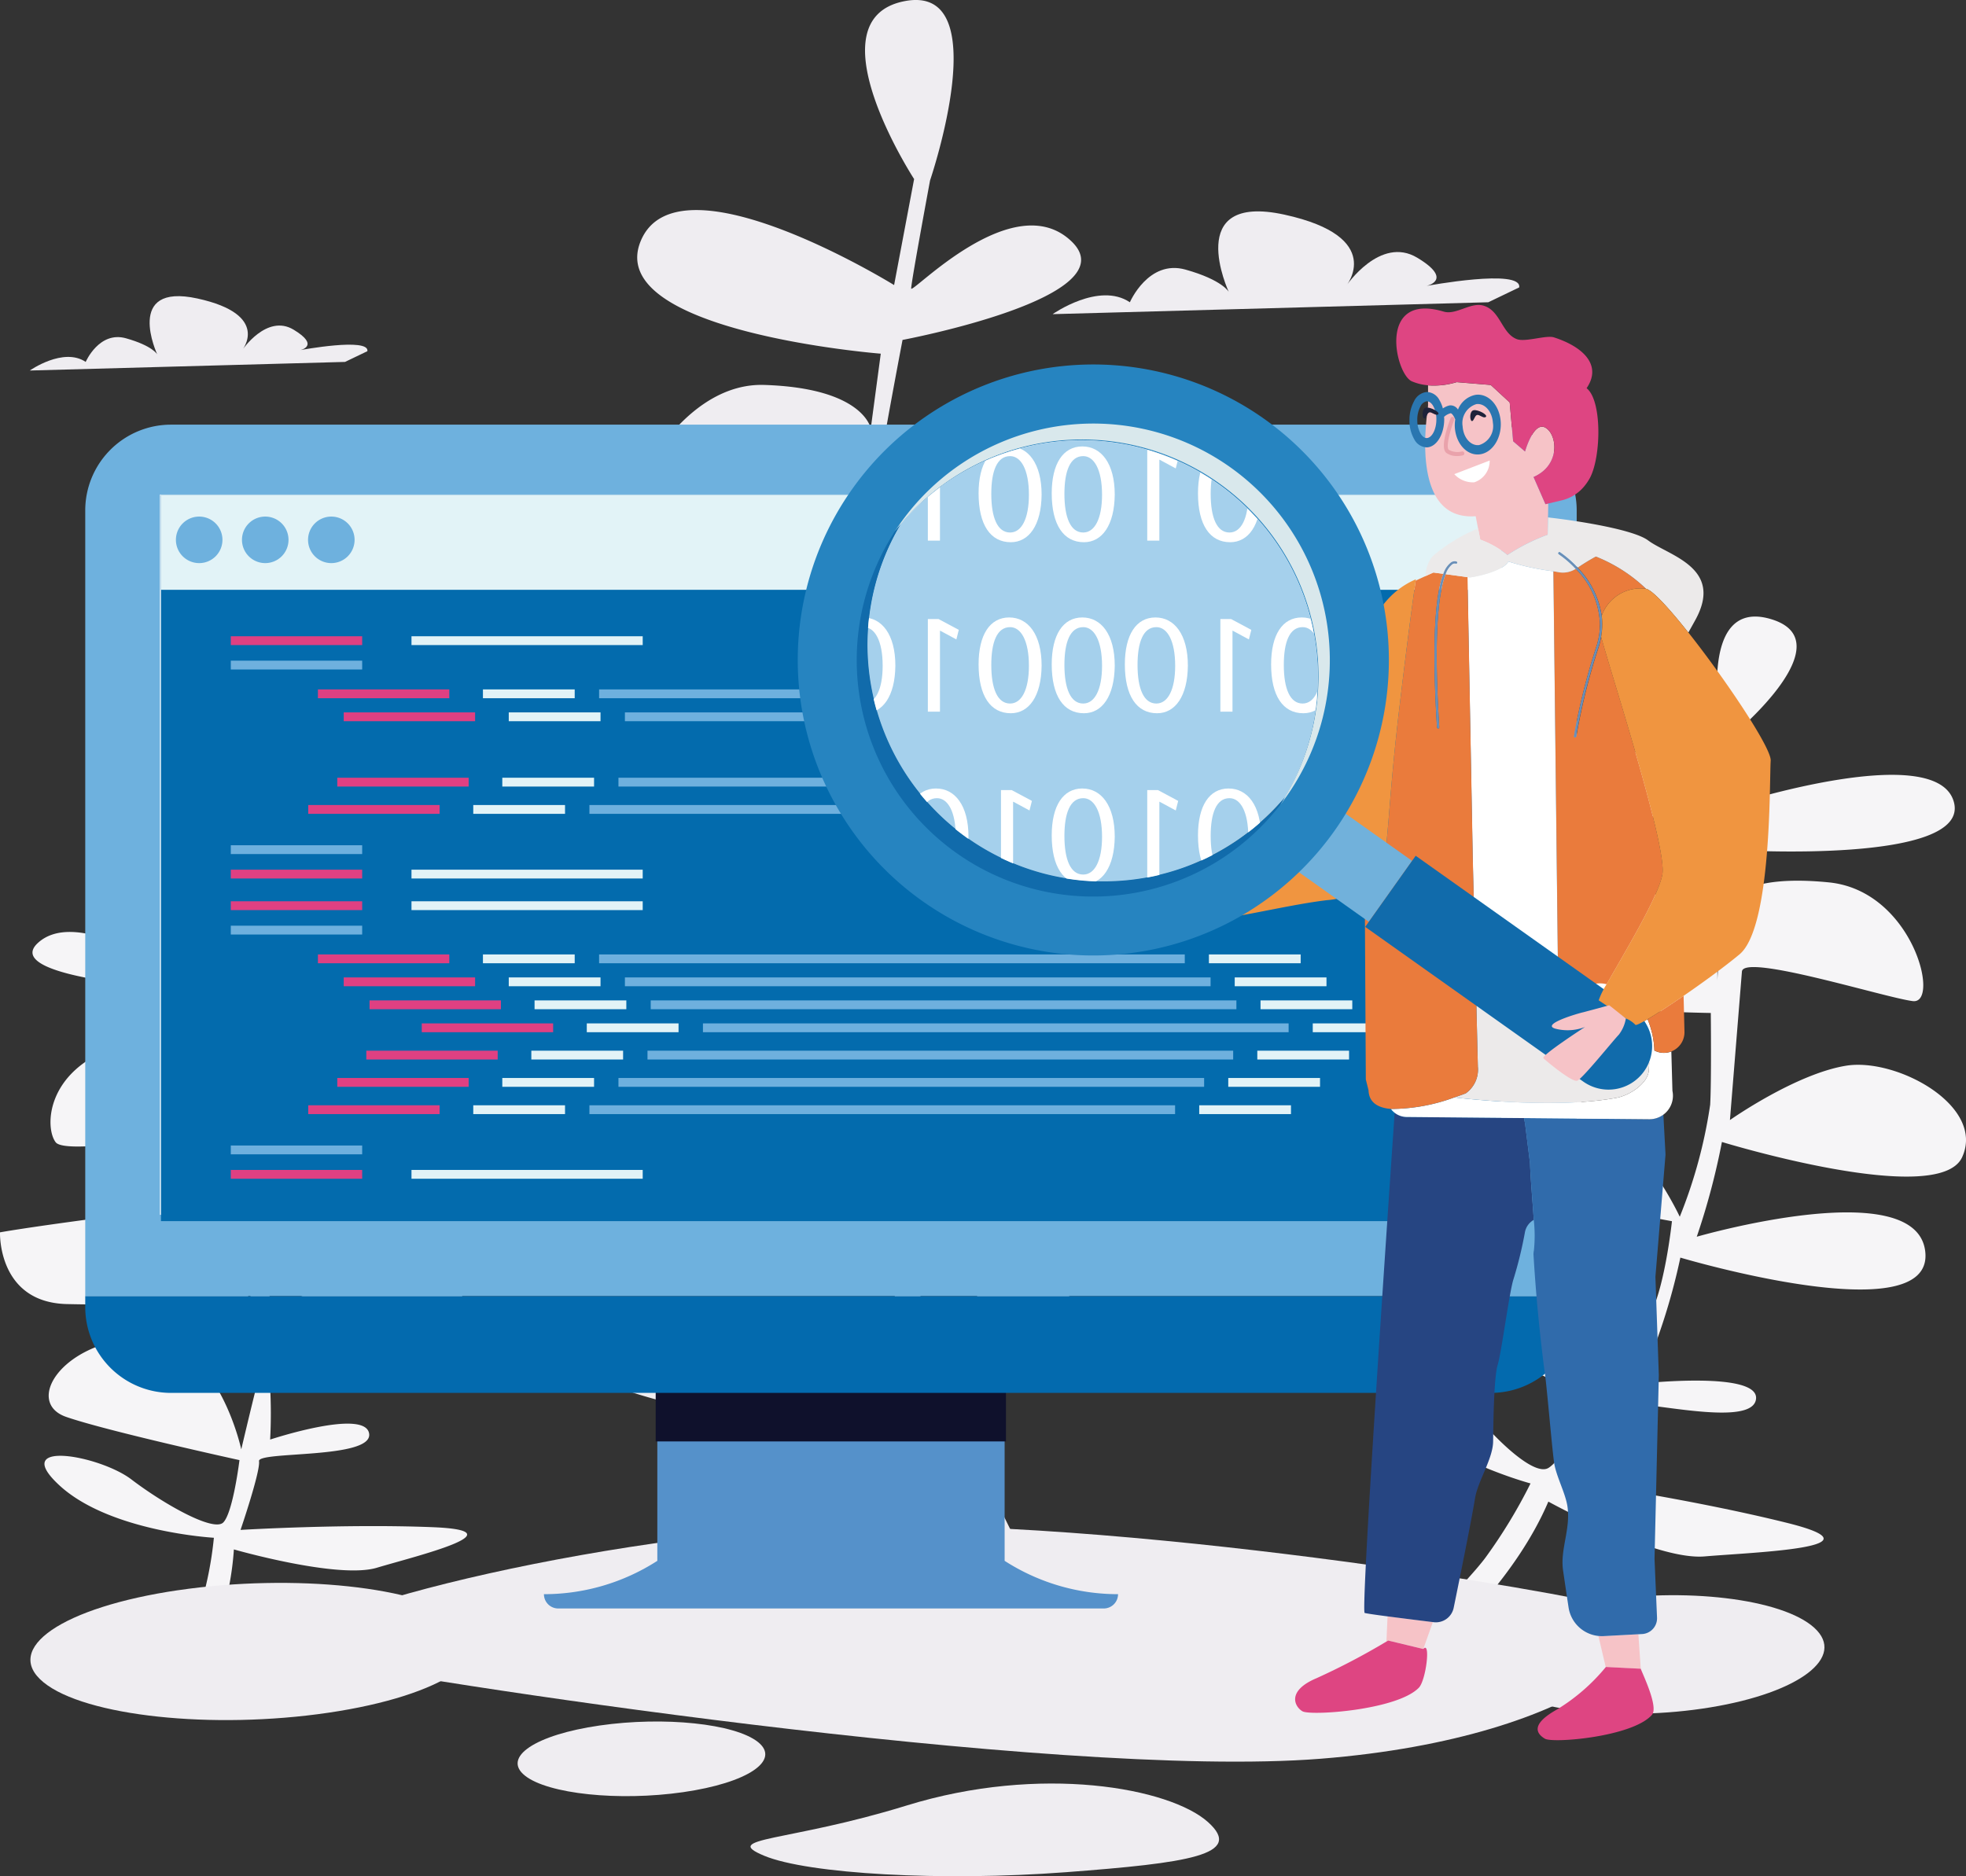 <svg id="グループ_869" data-name="グループ 869" xmlns="http://www.w3.org/2000/svg" xmlns:xlink="http://www.w3.org/1999/xlink" width="209.531" height="200" viewBox="0 0 209.531 200">
  <rect x="0" y="0" width="209.531" height="200" fill="#333333" stroke="none"/>
  <defs>
    <clipPath id="clip-path">
      <rect id="長方形_509" data-name="長方形 509" width="209.531" height="200" fill="none"/>
    </clipPath>
    <clipPath id="clip-path-3">
      <rect id="長方形_507" data-name="長方形 507" width="47.996" height="47.005" fill="none"/>
    </clipPath>
    <clipPath id="clip-path-4">
      <path id="パス_2896" data-name="パス 2896" d="M253.2,119.5a25.1,25.1,0,0,0-15.048,8.609,25.2,25.2,0,0,0,40.967,29.067,25.205,25.205,0,0,0-21.666-38.036,25.387,25.387,0,0,0-4.253.36" transform="translate(-234.636 -119.135)" fill="none"/>
    </clipPath>
  </defs>
  <g id="グループ_868" data-name="グループ 868" clip-path="url(#clip-path)">
    <g id="グループ_865" data-name="グループ 865">
      <g id="グループ_864" data-name="グループ 864" clip-path="url(#clip-path)">
        <path id="パス_2732" data-name="パス 2732" d="M197.9,168.693h-4.267a69.719,69.719,0,0,1-8.177-23.273s-14.933,7.314-20.977,5.652-22.4-4.987-9.244-6.982a264.318,264.318,0,0,1,28.8-2.327s-4.267-10.971-4.267-12.966S162.7,130.127,162.7,125.14s14.933-.332,14.933-.332a121.061,121.061,0,0,1-1.422-20.945s-33.421,6.982-30.221-5.652,28.8,2,28.8,2a140.684,140.684,0,0,1-.355-15.626s-28.8,6.317-30.221-2.328,11.022-14.628,17.066-12.3,12.8,10.972,12.8,10.972,2.489-20.945,2.845-23.938-18.488,1.33-22.044,1.33,3.2-17.621,13.866-17.288S180.12,45.68,180.12,45.68l1.067-7.979s-29.51-2.327-25.6-11.969,27.021,4.655,27.021,4.655l2.133-11.3S173.72,2.127,183.675.132s2.765,19.1,2.765,19.1-2.011,10.812-2.011,11.517,10.892-10.968,17.092-5.014-18.014,10.5-18.014,10.5-1.424,7.443-2.262,12.379S179.57,59.9,179.57,59.9s1.592-16.609,12.568-13.005,12.4,14.494,11.06,17.472-23.628-.157-23.628-.157-2.094,10.969-2.6,14.651a96.581,96.581,0,0,0,.5,18.49s10.557-18.49,21.616-17.706S213.5,80.894,213.5,80.894,215.43,94.37,205.04,95.7s-26.727,2.507-26.727,2.507-1.173,11.83.167,16.061,3.687,11.987,3.687,11.987,1.173-22.956,12.986-23.034S213.5,114.035,207.638,117.4s-24.968,10.89-24.968,10.89,2.094,9.95,3.77,11.752,8.63-4.544,12.819-9.636,17.427-9.637,10.892.078S188.2,142.867,188.2,142.867c-.167.392,2.011,8.853,3.435,12.771s6.262,13.055,6.262,13.055" transform="translate(-87.317 0)" fill="#efedf1"/>
        <path id="パス_2733" data-name="パス 2733" d="M375.234,274.947l3.564.442s6.97-6.24,10.384-14.253c0,0,11.359,6.294,16.662,5.842s19.474-.914,8.788-3.572-23.7-4.5-23.7-4.5,5.239-6.677,5.543-7.971,14.054,2.632,14.815-.6-12.424-1.764-12.424-1.764a66.727,66.727,0,0,0,4.385-13.444s26.855,7.995,26.11-.535-24.363-1.691-24.363-1.691a75.717,75.717,0,0,0,2.682-10.1s23.094,7.084,25.6,1.623-6.975-10.635-12.38-9.751-12.367,5.792-12.367,5.792,1.118-13.849,1.278-15.828,15.242,2.78,18.212,3.148.016-11.765-8.945-12.656-10.215,1.841-10.215,1.841l.327-5.288s25.008,1.549,23.212-5.112-23.284.219-23.284.219l-.057-7.556s11.8-9.86,3.784-12.186-5.226,12.109-5.226,12.109.03,7.225-.078,7.682-7.425-8.247-13.513-5.026,13.446,8.68,13.446,8.68.054,4.978,0,8.267-.322,7.494-.322,7.494,1.205-10.943-8.514-9.742-12.572,8.12-11.906,10.19,19.762,2.348,19.762,2.348.076,7.334-.066,9.776a51.981,51.981,0,0,1-3.242,11.946s-6-13.092-15.356-13.73-12.23-.681-12.23-.681-3.667,8.544,4.809,10.486,21.945,4.4,21.945,4.4-.826,7.8-2.591,10.4-4.909,7.4-4.909,7.4,2.524-15.017-7.334-16.293-16.979,5.114-12.594,7.908,19.2,9.655,19.2,9.655-3.269,6.239-4.944,7.235-6.516-3.843-9.238-7.582-13.088-8.06-9.111-1.078,16.449,10.308,16.449,10.308a55.238,55.238,0,0,1-4.819,7.93c-1.788,2.394-7.224,7.822-7.224,7.822" transform="translate(-224.162 -101.069)" fill="#f6f5f7"/>
        <path id="パス_2734" data-name="パス 2734" d="M18.02,310.083l3.007-.232a31.359,31.359,0,0,0,3.9-13.184s11.109,3.193,15.236,1.954,15.387-3.946,5.957-4.324-20.483.29-20.483.29,2.129-6.238,1.97-7.33,12.135-.2,11.735-2.929-10.551.629-10.551.629a51.823,51.823,0,0,0-.673-11.543s24.113,2.007,20.848-4.735-20.138,2.656-20.138,2.656a60.686,60.686,0,0,0-1-8.573s20.8,1.894,21.113-2.915-8.938-7.41-13.012-5.807-8.143,6.7-8.143,6.7l-3.919-12.949c-.49-1.619,13.136-.276,15.642-.469s-3.664-9.472-11.155-8.711-7.646,3.166-7.646,3.166l-1.39-4.31s20.612-2.877,17.085-7.942-18.672,4.016-18.672,4.016l-2.407-6.072s6.412-9.881-.764-10.432-.421,10.607-.421,10.607,2.282,5.81,2.338,6.2-8.554-5.413-12.447-1.817,13.535,4.769,13.535,4.769,1.6,4,2.585,6.654,2.083,6.085,2.083,6.085-2.45-9.006-9.9-6.437-7.581,8.608-6.4,10.165,16.64-1.369,16.64-1.369,2.353,5.891,3,7.879a41.715,41.715,0,0,1,1.124,10.149s-8.919-9.548-16.651-8.519S0,262.868,0,262.868s-.28,7.481,7.148,7.646,19.037-.079,19.037-.079,1.773,6.412,1.166,8.8S25.713,286,25.713,286s-2.663-12.5-10.995-11.9-12.067,6.915-7.664,8.441,18.468,4.606,18.468,4.606-.681,5.561-1.718,6.638-6.445-2.019-9.8-4.579-13.053-4.329-7.67.634,16.461,5.584,16.461,5.584a38.787,38.787,0,0,1-1.4,7.177,76.225,76.225,0,0,1-3.369,7.487" transform="translate(0 -131.503)" fill="#f6f5f7"/>
        <path id="パス_2735" data-name="パス 2735" d="M130.9,413.048c-28.446,2.255-60.513,11.424-50.209,13.742s79.322,12.988,107.768,10.733,40.336-14.179,30.032-16.5-59.146-10.234-87.592-7.979" transform="translate(-47.701 -250.047)" fill="#efedf1"/>
        <path id="パス_2736" data-name="パス 2736" d="M412.459,432.215c-9.541,1.569-14.5,5.366-11.085,8.482s13.925,4.369,23.467,2.8,14.5-5.366,11.085-8.482-13.926-4.37-23.467-2.8" transform="translate(-242.56 -261.494)" fill="#efedf1"/>
        <path id="パス_2737" data-name="パス 2737" d="M23.964,428.979C11.624,430.795,5.206,435.19,9.628,438.8s18.009,5.058,30.349,3.241,18.758-6.211,14.336-9.818-18.01-5.058-30.349-3.241" transform="translate(-4.987 -259.468)" fill="#efedf1"/>
        <path id="パス_2738" data-name="パス 2738" d="M148.748,466.129c-6.86.988-10.428,3.38-7.97,5.342s10.012,2.752,16.872,1.764,10.428-3.38,7.97-5.342-10.012-2.752-16.872-1.764" transform="translate(-84.835 -282.196)" fill="#efedf1"/>
        <path id="パス_2739" data-name="パス 2739" d="M219.616,484.831c-12.624,3.9-19.866,3.38-15.182,5.342s19.073,2.752,32.141,1.764,19.082-1.841,15.183-5.342c-4.077-3.661-17.851-6.182-32.141-1.764" transform="translate(-123.009 -292.363)" fill="#efedf1"/>
        <path id="パス_2740" data-name="パス 2740" d="M8.059,88.044s3.574-2.52,5.957-.917c0,0,1.43-3.322,4.289-2.52s3.336,1.718,3.336,1.718-3.574-7.676,4.289-5.957,4.766,5.5,4.766,5.5,2.621-3.9,5.48-2.177.715,2.177.715,2.177,7.386-1.375,7.148.115l-2.383,1.145Z" transform="translate(-4.883 -48.548)" fill="#efedf1"/>
        <path id="パス_2741" data-name="パス 2741" d="M284.7,68.139s4.94-3.483,8.233-1.267c0,0,1.976-4.591,5.928-3.483s4.61,2.375,4.61,2.375-4.939-10.608,5.928-8.234,6.586,7.6,6.586,7.6,3.622-5.383,7.574-3.008.988,3.008.988,3.008,10.208-1.9,9.879.158l-3.293,1.583Z" transform="translate(-172.514 -34.651)" fill="#efedf1"/>
        <path id="パス_2742" data-name="パス 2742" d="M196.215,393.215V374.341H159.2v18.874a22.3,22.3,0,0,1-12.085,3.554,1.524,1.524,0,0,0,1.524,1.524h58.138a1.524,1.524,0,0,0,1.525-1.524,22.3,22.3,0,0,1-12.085-3.554" transform="translate(-89.144 -226.834)" fill="#5591ca"/>
        <rect id="長方形_446" data-name="長方形 446" width="37.333" height="10.5" transform="translate(69.882 143.152)" fill="#0f112c"/>
        <path id="パス_2743" data-name="パス 2743" d="M182.01,207.779V124.023a9.145,9.145,0,0,0-9.145-9.145H32.2a9.145,9.145,0,0,0-9.145,9.145v83.755Z" transform="translate(-13.97 -69.611)" fill="#6eb1de"/>
        <path id="パス_2744" data-name="パス 2744" d="M182.01,350.64v1.166a9.146,9.146,0,0,1-9.145,9.145H32.2a9.146,9.146,0,0,1-9.145-9.145V350.64Z" transform="translate(-13.97 -212.472)" fill="#036aae"/>
        <rect id="長方形_447" data-name="長方形 447" width="142.624" height="76.57" transform="translate(17.25 53.432)" fill="#fff"/>
        <rect id="長方形_448" data-name="長方形 448" width="142.879" height="76.783" transform="translate(17.048 52.714)" fill="#fff"/>
        <rect id="長方形_449" data-name="長方形 449" width="142.843" height="77.426" transform="translate(17.155 52.743)" fill="#036bad"/>
        <rect id="長方形_450" data-name="長方形 450" width="142.843" height="10.129" transform="translate(17.155 52.743)" fill="#e2f3f7"/>
        <path id="パス_2745" data-name="パス 2745" d="M47.578,142.227a2.48,2.48,0,1,0,2.48-2.48,2.48,2.48,0,0,0-2.48,2.48" transform="translate(-28.83 -84.681)" fill="#6eb1de"/>
        <path id="パス_2746" data-name="パス 2746" d="M65.448,142.227a2.48,2.48,0,1,0,2.48-2.48,2.48,2.48,0,0,0-2.48,2.48" transform="translate(-39.659 -84.681)" fill="#6eb1de"/>
        <path id="パス_2747" data-name="パス 2747" d="M83.318,142.227a2.48,2.48,0,1,0,2.48-2.48,2.48,2.48,0,0,0-2.48,2.48" transform="translate(-50.487 -84.681)" fill="#6eb1de"/>
        <path id="パス_2748" data-name="パス 2748" d="M85.987,187.693h0Z" transform="translate(-52.104 -113.734)" fill="#ad235d"/>
        <rect id="長方形_451" data-name="長方形 451" width="14.002" height="0.94" transform="translate(33.883 73.489)" fill="#df4082"/>
        <path id="パス_2749" data-name="パス 2749" d="M130.621,187.693h0Z" transform="translate(-79.151 -113.734)" fill="#ad235d"/>
        <rect id="長方形_452" data-name="長方形 452" width="9.78" height="0.94" transform="translate(51.47 73.489)" fill="#e2f3f7"/>
        <path id="パス_2750" data-name="パス 2750" d="M162.037,187.693h0Z" transform="translate(-98.187 -113.734)" fill="#6eb0de"/>
        <rect id="長方形_453" data-name="長方形 453" width="62.42" height="0.94" transform="translate(63.85 73.489)" fill="#6eb0de"/>
        <path id="パス_2751" data-name="パス 2751" d="M326.974,187.693h0Z" transform="translate(-198.132 -113.734)" fill="#e2f3f7"/>
        <rect id="長方形_454" data-name="長方形 454" width="9.78" height="0.94" transform="translate(128.842 73.489)" fill="#e2f3f7"/>
        <path id="パス_2752" data-name="パス 2752" d="M92.968,193.911h0Z" transform="translate(-56.335 -117.502)" fill="#ad235d"/>
        <rect id="長方形_455" data-name="長方形 455" width="14.002" height="0.94" transform="translate(36.633 75.939)" fill="#df4082"/>
        <path id="パス_2753" data-name="パス 2753" d="M137.6,193.911h0Z" transform="translate(-83.381 -117.502)" fill="#ad235d"/>
        <rect id="長方形_456" data-name="長方形 456" width="9.78" height="0.94" transform="translate(54.222 75.939)" fill="#e2f3f7"/>
        <path id="パス_2754" data-name="パス 2754" d="M169.019,193.911h0Z" transform="translate(-102.418 -117.502)" fill="#6eb0de"/>
        <rect id="長方形_457" data-name="長方形 457" width="62.42" height="0.94" transform="translate(66.601 75.939)" fill="#6eb0de"/>
        <path id="パス_2755" data-name="パス 2755" d="M333.956,193.911h0Z" transform="translate(-202.363 -117.502)" fill="#e2f3f7"/>
        <rect id="長方形_458" data-name="長方形 458" width="9.78" height="0.94" transform="translate(131.593 75.939)" fill="#e2f3f7"/>
        <path id="パス_2756" data-name="パス 2756" d="M91.223,211.585h0Z" transform="translate(-55.277 -128.211)" fill="#ad235d"/>
        <rect id="長方形_459" data-name="長方形 459" width="14.002" height="0.94" transform="translate(35.946 82.904)" fill="#df4082"/>
        <path id="パス_2757" data-name="パス 2757" d="M135.857,211.585h0Z" transform="translate(-82.323 -128.211)" fill="#ad235d"/>
        <rect id="長方形_460" data-name="長方形 460" width="9.78" height="0.94" transform="translate(53.534 82.904)" fill="#e2f3f7"/>
        <path id="パス_2758" data-name="パス 2758" d="M167.273,211.585h0Z" transform="translate(-101.36 -128.211)" fill="#6eb0de"/>
        <rect id="長方形_461" data-name="長方形 461" width="62.42" height="0.94" transform="translate(65.913 82.904)" fill="#6eb0de"/>
        <path id="パス_2759" data-name="パス 2759" d="M332.21,211.585h0Z" transform="translate(-201.305 -128.211)" fill="#ad235d"/>
        <rect id="長方形_462" data-name="長方形 462" width="9.78" height="0.94" transform="translate(130.905 82.904)" fill="#e2f3f7"/>
        <path id="パス_2760" data-name="パス 2760" d="M83.369,218.969h0Z" transform="translate(-50.518 -132.686)" fill="#ad235d"/>
        <rect id="長方形_463" data-name="長方形 463" width="14.002" height="0.94" transform="translate(32.851 85.813)" fill="#df4082"/>
        <path id="パス_2761" data-name="パス 2761" d="M128,218.969h0Z" transform="translate(-77.564 -132.686)" fill="#ad235d"/>
        <rect id="長方形_464" data-name="長方形 464" width="9.78" height="0.94" transform="translate(50.439 85.813)" fill="#e2f3f7"/>
        <path id="パス_2762" data-name="パス 2762" d="M159.419,218.969h0Z" transform="translate(-96.601 -132.686)" fill="#6eb0de"/>
        <rect id="長方形_465" data-name="長方形 465" width="62.42" height="0.94" transform="translate(62.818 85.813)" fill="#6eb0de"/>
        <path id="パス_2763" data-name="パス 2763" d="M324.356,218.969h0Z" transform="translate(-196.546 -132.686)" fill="#ad235d"/>
        <rect id="長方形_466" data-name="長方形 466" width="9.78" height="0.94" transform="translate(127.81 85.813)" fill="#e2f3f7"/>
        <path id="パス_2764" data-name="パス 2764" d="M62.425,229.851h0Z" transform="translate(-37.827 -139.28)" fill="#ad235d"/>
        <rect id="長方形_467" data-name="長方形 467" width="14.002" height="0.94" transform="translate(24.598 90.101)" fill="#6eb0de"/>
        <path id="パス_2765" data-name="パス 2765" d="M62.425,236.458h0Z" transform="translate(-37.827 -143.283)" fill="#ad235d"/>
        <rect id="長方形_468" data-name="長方形 468" width="14.002" height="0.94" transform="translate(24.598 92.705)" fill="#df4082"/>
        <path id="パス_2766" data-name="パス 2766" d="M111.295,236.458h0Z" transform="translate(-67.44 -143.283)" fill="#ad235d"/>
        <rect id="長方形_469" data-name="長方形 469" width="24.643" height="0.94" transform="translate(43.855 92.705)" fill="#e2f3f7"/>
        <path id="パス_2767" data-name="パス 2767" d="M62.425,179.92h0Z" transform="translate(-37.827 -109.024)" fill="#ad235d"/>
        <rect id="長方形_470" data-name="長方形 470" width="14.002" height="0.94" transform="translate(24.598 70.426)" fill="#6eb0de"/>
        <path id="パス_2768" data-name="パス 2768" d="M62.425,173.313h0Z" transform="translate(-37.827 -105.02)" fill="#ad235d"/>
        <rect id="長方形_471" data-name="長方形 471" width="14.002" height="0.94" transform="translate(24.598 67.823)" fill="#df4082"/>
        <path id="パス_2769" data-name="パス 2769" d="M111.295,173.313h0Z" transform="translate(-67.44 -105.02)" fill="#ad235d"/>
        <rect id="長方形_472" data-name="長方形 472" width="24.643" height="0.94" transform="translate(43.855 67.823)" fill="#e2f3f7"/>
        <path id="パス_2770" data-name="パス 2770" d="M85.987,259.388h0Z" transform="translate(-52.104 -157.178)" fill="#ad235d"/>
        <rect id="長方形_473" data-name="長方形 473" width="14.002" height="0.94" transform="translate(33.883 101.74)" fill="#df4082"/>
        <path id="パス_2771" data-name="パス 2771" d="M130.621,259.388h0Z" transform="translate(-79.151 -157.178)" fill="#ad235d"/>
        <rect id="長方形_474" data-name="長方形 474" width="9.78" height="0.94" transform="translate(51.47 101.74)" fill="#e2f3f7"/>
        <path id="パス_2772" data-name="パス 2772" d="M162.037,259.388h0Z" transform="translate(-98.187 -157.178)" fill="#6eb0de"/>
        <rect id="長方形_475" data-name="長方形 475" width="62.42" height="0.94" transform="translate(63.85 101.74)" fill="#6eb0de"/>
        <path id="パス_2773" data-name="パス 2773" d="M326.974,259.388h0Z" transform="translate(-198.132 -157.178)" fill="#ad235d"/>
        <rect id="長方形_476" data-name="長方形 476" width="9.78" height="0.94" transform="translate(128.842 101.74)" fill="#e2f3f7"/>
        <path id="パス_2774" data-name="パス 2774" d="M92.968,265.606h0Z" transform="translate(-56.335 -160.946)" fill="#ad235d"/>
        <rect id="長方形_477" data-name="長方形 477" width="14.002" height="0.94" transform="translate(36.633 104.19)" fill="#df4082"/>
        <path id="パス_2775" data-name="パス 2775" d="M137.6,265.606h0Z" transform="translate(-83.381 -160.946)" fill="#ad235d"/>
        <rect id="長方形_478" data-name="長方形 478" width="9.78" height="0.94" transform="translate(54.222 104.19)" fill="#e2f3f7"/>
        <path id="パス_2776" data-name="パス 2776" d="M169.019,265.606h0Z" transform="translate(-102.418 -160.946)" fill="#6eb0de"/>
        <rect id="長方形_479" data-name="長方形 479" width="62.42" height="0.94" transform="translate(66.601 104.19)" fill="#6eb0de"/>
        <path id="パス_2777" data-name="パス 2777" d="M333.956,265.606h0Z" transform="translate(-202.363 -160.946)" fill="#ad235d"/>
        <rect id="長方形_480" data-name="長方形 480" width="9.78" height="0.94" transform="translate(131.593 104.19)" fill="#e2f3f7"/>
        <path id="パス_2778" data-name="パス 2778" d="M99.95,271.824h0Z" transform="translate(-60.565 -164.714)" fill="#ad235d"/>
        <rect id="長方形_481" data-name="長方形 481" width="14.002" height="0.94" transform="translate(39.385 106.64)" fill="#df4082"/>
        <path id="パス_2779" data-name="パス 2779" d="M144.584,271.824h0Z" transform="translate(-87.612 -164.714)" fill="#ad235d"/>
        <rect id="長方形_482" data-name="長方形 482" width="9.78" height="0.94" transform="translate(56.972 106.64)" fill="#e2f3f7"/>
        <path id="パス_2780" data-name="パス 2780" d="M176,271.824h0Z" transform="translate(-106.648 -164.714)" fill="#6eb0de"/>
        <rect id="長方形_483" data-name="長方形 483" width="62.42" height="0.94" transform="translate(69.352 106.64)" fill="#6eb0de"/>
        <path id="パス_2781" data-name="パス 2781" d="M340.937,271.824h0Z" transform="translate(-206.593 -164.714)" fill="#ad235d"/>
        <rect id="長方形_484" data-name="長方形 484" width="9.779" height="0.94" transform="translate(134.344 106.64)" fill="#e2f3f7"/>
        <path id="パス_2782" data-name="パス 2782" d="M114.074,278.043h0Z" transform="translate(-69.124 -168.482)" fill="#ad235d"/>
        <rect id="長方形_485" data-name="長方形 485" width="14.002" height="0.94" transform="translate(44.95 109.091)" fill="#df4082"/>
        <path id="パス_2783" data-name="パス 2783" d="M158.708,278.043h0Z" transform="translate(-96.17 -168.482)" fill="#ad235d"/>
        <rect id="長方形_486" data-name="長方形 486" width="9.78" height="0.94" transform="translate(62.538 109.091)" fill="#e2f3f7"/>
        <path id="パス_2784" data-name="パス 2784" d="M190.125,278.043h0Z" transform="translate(-115.207 -168.482)" fill="#6eb0de"/>
        <rect id="長方形_487" data-name="長方形 487" width="62.42" height="0.94" transform="translate(74.918 109.091)" fill="#6eb0de"/>
        <path id="パス_2785" data-name="パス 2785" d="M355.061,278.043h0Z" transform="translate(-215.151 -168.482)" fill="#ad235d"/>
        <rect id="長方形_488" data-name="長方形 488" width="9.78" height="0.94" transform="translate(139.91 109.091)" fill="#e2f3f7"/>
        <path id="パス_2786" data-name="パス 2786" d="M99.077,285.427h0Z" transform="translate(-60.036 -172.956)" fill="#ad235d"/>
        <rect id="長方形_489" data-name="長方形 489" width="14.002" height="0.94" transform="translate(39.041 112.001)" fill="#df4082"/>
        <path id="パス_2787" data-name="パス 2787" d="M143.711,285.427h0Z" transform="translate(-87.083 -172.956)" fill="#ad235d"/>
        <rect id="長方形_490" data-name="長方形 490" width="9.78" height="0.94" transform="translate(56.628 112.001)" fill="#e2f3f7"/>
        <path id="パス_2788" data-name="パス 2788" d="M175.128,285.427h0Z" transform="translate(-106.12 -172.956)" fill="#6eb0de"/>
        <rect id="長方形_491" data-name="長方形 491" width="62.42" height="0.94" transform="translate(69.008 112.001)" fill="#6eb0de"/>
        <path id="パス_2789" data-name="パス 2789" d="M340.064,285.427h0Z" transform="translate(-206.064 -172.956)" fill="#ad235d"/>
        <rect id="長方形_492" data-name="長方形 492" width="9.78" height="0.94" transform="translate(134 112.001)" fill="#e2f3f7"/>
        <path id="パス_2790" data-name="パス 2790" d="M91.223,292.811h0Z" transform="translate(-55.277 -177.431)" fill="#ad235d"/>
        <rect id="長方形_493" data-name="長方形 493" width="14.002" height="0.94" transform="translate(35.946 114.91)" fill="#df4082"/>
        <path id="パス_2791" data-name="パス 2791" d="M135.857,292.811h0Z" transform="translate(-82.323 -177.431)" fill="#ad235d"/>
        <rect id="長方形_494" data-name="長方形 494" width="9.78" height="0.94" transform="translate(53.534 114.91)" fill="#e2f3f7"/>
        <path id="パス_2792" data-name="パス 2792" d="M167.273,292.811h0Z" transform="translate(-101.36 -177.431)" fill="#6eb0de"/>
        <rect id="長方形_495" data-name="長方形 495" width="62.42" height="0.94" transform="translate(65.913 114.91)" fill="#6eb0de"/>
        <path id="パス_2793" data-name="パス 2793" d="M332.21,292.811h0Z" transform="translate(-201.305 -177.431)" fill="#ad235d"/>
        <rect id="長方形_496" data-name="長方形 496" width="9.78" height="0.94" transform="translate(130.905 114.91)" fill="#e2f3f7"/>
        <path id="パス_2794" data-name="パス 2794" d="M83.369,300.2h0Z" transform="translate(-50.518 -181.905)" fill="#ad235d"/>
        <rect id="長方形_497" data-name="長方形 497" width="14.002" height="0.94" transform="translate(32.851 117.82)" fill="#df4082"/>
        <path id="パス_2795" data-name="パス 2795" d="M128,300.2h0Z" transform="translate(-77.564 -181.905)" fill="#ad235d"/>
        <rect id="長方形_498" data-name="長方形 498" width="9.78" height="0.94" transform="translate(50.439 117.82)" fill="#e2f3f7"/>
        <path id="パス_2796" data-name="パス 2796" d="M159.419,300.2h0Z" transform="translate(-96.601 -181.905)" fill="#6eb0de"/>
        <rect id="長方形_499" data-name="長方形 499" width="62.42" height="0.94" transform="translate(62.818 117.82)" fill="#6eb0de"/>
        <path id="パス_2797" data-name="パス 2797" d="M324.356,300.2h0Z" transform="translate(-196.546 -181.905)" fill="#ad235d"/>
        <rect id="長方形_500" data-name="長方形 500" width="9.78" height="0.94" transform="translate(127.81 117.82)" fill="#e2f3f7"/>
        <path id="パス_2798" data-name="パス 2798" d="M62.425,311.077h0Z" transform="translate(-37.827 -188.499)" fill="#ad235d"/>
        <rect id="長方形_501" data-name="長方形 501" width="14.002" height="0.94" transform="translate(24.598 122.108)" fill="#6eb0de"/>
        <path id="パス_2799" data-name="パス 2799" d="M62.425,317.684h0Z" transform="translate(-37.827 -192.503)" fill="#ad235d"/>
        <rect id="長方形_502" data-name="長方形 502" width="14.002" height="0.94" transform="translate(24.598 124.711)" fill="#df4082"/>
        <path id="パス_2800" data-name="パス 2800" d="M111.295,317.684h0Z" transform="translate(-67.44 -192.503)" fill="#ad235d"/>
        <rect id="長方形_503" data-name="長方形 503" width="24.643" height="0.94" transform="translate(43.855 124.711)" fill="#e2f3f7"/>
        <path id="パス_2801" data-name="パス 2801" d="M62.425,251.615h0Z" transform="translate(-37.827 -152.468)" fill="#ad235d"/>
        <rect id="長方形_504" data-name="長方形 504" width="14.002" height="0.94" transform="translate(24.598 98.677)" fill="#6eb0de"/>
        <path id="パス_2802" data-name="パス 2802" d="M62.425,245.008h0Z" transform="translate(-37.827 -148.464)" fill="#ad235d"/>
        <rect id="長方形_505" data-name="長方形 505" width="14.002" height="0.94" transform="translate(24.598 96.074)" fill="#df4082"/>
        <path id="パス_2803" data-name="パス 2803" d="M111.295,245.008h0Z" transform="translate(-67.44 -148.464)" fill="#ad235d"/>
        <rect id="長方形_506" data-name="長方形 506" width="24.643" height="0.94" transform="translate(43.855 96.074)" fill="#e2f3f7"/>
        <path id="パス_2804" data-name="パス 2804" d="M283.45,137.625a27.218,27.218,0,1,0-27.218,27.218,27.218,27.218,0,0,0,27.218-27.218" transform="translate(-138.773 -66.902)" fill="#efedf1"/>
        <path id="パス_2805" data-name="パス 2805" d="M432.32,442.279l.783,3.325.011-.013,3.72.188-.254-3.681-3.708.2a3.607,3.607,0,0,1-.551-.017" transform="translate(-261.967 -267.892)" fill="#f6c3c7"/>
        <path id="パス_2806" data-name="パス 2806" d="M374.992,439.948l.186-.111,3.741.9,1.02-2.867c-1.394-.171-3.308-.408-4.828-.609Z" transform="translate(-227.229 -264.962)" fill="#f6c3c7"/>
        <path id="パス_2807" data-name="パス 2807" d="M360.027,443.905a73.8,73.8,0,0,1-7.449,3.906c-3.187,1.342-2.365,3.011-1.51,3.524s10.085-.116,12.41-2.506c.776-.8,1.28-5.058.477-4.132l-3.741-.9-.186.111" transform="translate(-212.264 -268.92)" fill="#de4582"/>
        <path id="パス_2808" data-name="パス 2808" d="M423.148,450.976a20.576,20.576,0,0,1-5.225,4.53c-2.867,1.613-2.113,2.591-1.258,3.1s9.34-.193,11.406-2.543c.734-.835-1.021-4.4-1.192-4.917l-3.72-.188-.011.013" transform="translate(-252.012 -273.264)" fill="#de4582"/>
        <path id="パス_2809" data-name="パス 2809" d="M386.655,306.335c-.288-2.3-.472-3.774-.51-4.084-.005-.042-.012-.081-.02-.123l-.107-.531-12.5-.116a2.13,2.13,0,0,1-1.282-.447c-1.013,14.755-3.609,53.176-3.195,53.314.164.055,1.161.2,2.436.366,1.52.2,3.435.439,4.828.609l.088.011a1.939,1.939,0,0,0,2.135-1.536c.621-3.028,1.865-9.163,2.281-11.7.294-1.786,1.894-4.195,1.921-6,.022-1.452.06-6.778.48-8.167.428-1.412,1.237-7.721,1.681-9.127a42.83,42.83,0,0,0,1.23-5.036,1.892,1.892,0,0,1,.943-1.319c-.124-1.891-.333-4.188-.4-5.972,0-.047-.005-.093-.011-.139" transform="translate(-223.598 -182.413)" fill="#264582"/>
        <path id="パス_2810" data-name="パス 2810" d="M414.429,329.189c.243,1.845.712,7.5.961,9.367.2,1.5,1.242,3.325,1.441,4.8.325,2.407-.786,4.512-.48,6.725.1.69.353,2.409.593,4a3.6,3.6,0,0,0,3.728,3.038l3.708-.2.4-.021a1.681,1.681,0,0,0,1.59-1.75l-.267-6.271.457-19.521c0-.032,0-.065,0-.1l-.356-10.3a1.646,1.646,0,0,1,0-.2l1.064-12.878a1.718,1.718,0,0,0,0-.229l-.223-4.126a2.475,2.475,0,0,1-1.508.491l-13.354-.123.107.531c.008.041.015.081.02.123.039.31.222,1.785.51,4.084.006.047.01.093.012.139.069,1.784.279,4.08.4,5.972a15.158,15.158,0,0,1,.012,3.3,1.512,1.512,0,0,0-.037.463c.2,3.348.556,7.672,1.214,12.678h0" transform="translate(-249.768 -182.714)" fill="#306bab"/>
        <path id="パス_2811" data-name="パス 2811" d="M394.237,121.795l.01,0a20.484,20.484,0,0,1,4.281-2.157l.034-1.844.028-1.475-.3.07-1.269-2.9c2.9-1.27,2.539-4.533,1.269-5.259s-2.176,2.539-2.176,2.539l-1.269-1.088-.366-4.141-2.02-1.864-3.627-.3a8.326,8.326,0,0,1-3.055.342v2.158c0,.544-2.176,12.331,5.077,11.787l.255,1.309.232,1.19a9.934,9.934,0,0,1,2.894,1.64" transform="translate(-233.58 -62.637)" fill="#f6c3c7"/>
        <path id="パス_2812" data-name="パス 2812" d="M404.28,278.873a9.44,9.44,0,0,0-.726-3.331c-.781.46-1.279.7-1.315.587l-.721,1.732-2.812-2.436,3.71,3.346c.59.544,1.352.739,1.308,1.54l-.035.652c-.076,1.414-2.035,2.694-3.427,2.954-5.977,1.115-14.751.253-17.306-.038a19.627,19.627,0,0,1-6.758,1.229,2.15,2.15,0,0,0,.4.408,2.128,2.128,0,0,0,1.281.447l12.5.116,13.355.124a2.506,2.506,0,0,0,2.469-3.025l-.117-4.2a2.158,2.158,0,0,1-1.806-.1" transform="translate(-227.96 -166.895)" fill="#fff"/>
        <path id="パス_2813" data-name="パス 2813" d="M406.633,196.924a1.539,1.539,0,0,1-.063-.406l-.5-43.575a26.956,26.956,0,0,1-4.8-1.04c-.443.893-2.914,1.551-4.1,1.7l-.257-.035.563,30.024.33,13.531a2.686,2.686,0,0,1,1.734-.538Z" transform="translate(-240.517 -92.047)" fill="#fff"/>
        <path id="パス_2814" data-name="パス 2814" d="M439.758,275.528l1,.664a2.923,2.923,0,0,0-1-.664" transform="translate(-266.474 -166.958)" fill="#fff"/>
        <path id="パス_2815" data-name="パス 2815" d="M426.8,266.848a1.522,1.522,0,0,1-.454.226,2.04,2.04,0,0,0,.353.484l.914.824,1.116-.558a8.207,8.207,0,0,1,.846-1.718,2.924,2.924,0,0,0-2.774.743" transform="translate(-258.348 -161.187)" fill="#fff"/>
        <path id="パス_2816" data-name="パス 2816" d="M407.716,150.129l.007-.006-.01,0,0,0" transform="translate(-247.056 -90.968)" fill="#fff"/>
        <path id="パス_2817" data-name="パス 2817" d="M407.618,267.949l-.914-.824a2.041,2.041,0,0,1-.353-.483,1.513,1.513,0,0,1-1.884-1.01l-7.085-.337a2.692,2.692,0,0,0-1.734.538l.21,8.63a3.1,3.1,0,0,1-1.291,2.841s-.475.186-1.22.435c2.555.291,11.329,1.153,17.306.038,1.392-.259,3.351-1.54,3.427-2.954l.035-.652c.043-.8-.718-1-1.308-1.54l-3.71-3.347-1.518-1.316Z" transform="translate(-238.352 -160.755)" fill="#eceaea"/>
        <path id="パス_2818" data-name="パス 2818" d="M422.585,171.747a.12.12,0,0,1-.119.1h-.017a.12.12,0,0,1-.1-.136,66.847,66.847,0,0,1,2.4-9.594,7.862,7.862,0,0,0,.354-1.942c0-.115,0-.228.011-.339a8.719,8.719,0,0,0-2.585-5.956,2.549,2.549,0,0,1-1.734.375c-.2-.037-.416-.076-.641-.115l.5,43.575a1.537,1.537,0,0,0,.063.406,1.513,1.513,0,0,0,1.883,1.01,1.534,1.534,0,0,0,.455-.226,2.923,2.923,0,0,1,2.774-.743c1.717-3.058,5.493-9.259,5.937-11.7.539-2.968-5.6-21.819-6.525-25.33a8.524,8.524,0,0,1-.259,1.062,66.537,66.537,0,0,0-2.389,9.555" transform="translate(-254.592 -93.246)" fill="#ea7b3c"/>
        <path id="パス_2819" data-name="パス 2819" d="M428.653,150.567a22.42,22.42,0,0,0-1.937,1.185,9.3,9.3,0,0,1,2.558,5.106A4.4,4.4,0,0,1,434,154a16.622,16.622,0,0,0-5.348-3.433" transform="translate(-258.571 -91.237)" fill="#ea7b3c"/>
        <path id="パス_2820" data-name="パス 2820" d="M445.621,271.887a9.449,9.449,0,0,1,.726,3.331,2.194,2.194,0,0,0,3.207-1.993l-.095-3.832c-1.485,1.021-2.876,1.928-3.838,2.494" transform="translate(-270.027 -163.24)" fill="#ea7b3c"/>
        <path id="パス_2821" data-name="パス 2821" d="M384.092,90.728l3.627.3,2.019,1.864.366,4.141,1.269,1.088s.907-3.264,2.176-2.539,1.632,3.99-1.269,5.259l1.269,2.9.3-.07,1.423-.337a4.415,4.415,0,0,0,2.443-1.539,5.555,5.555,0,0,0,.586-.876c1.193-2.294,1.285-8.257-.367-9.541,1.686-2.476-.4-4.43-3.484-5.42-.817-.263-3.044.532-3.948.191-1.626-.614-1.738-3.053-3.578-3.578-1.355-.387-2.9,1.036-4.22.642-7.1-2.116-5.182,6.651-3.395,7.431a5.5,5.5,0,0,0,1.729.422,8.326,8.326,0,0,0,3.055-.342" transform="translate(-228.838 -49.996)" fill="#de4582"/>
        <path id="パス_2822" data-name="パス 2822" d="M316.759,222.993l.067-.026Z" transform="translate(-191.942 -135.108)" fill="none" stroke="#ea7796" stroke-linecap="round" stroke-linejoin="round" stroke-width="0"/>
        <path id="パス_2823" data-name="パス 2823" d="M317.751,222.586l.081-.032Z" transform="translate(-192.543 -134.858)" fill="none" stroke="#ea7796" stroke-linecap="round" stroke-linejoin="round" stroke-width="0"/>
        <path id="パス_2824" data-name="パス 2824" d="M315.948,223.357h0Z" transform="translate(-191.451 -135.345)" fill="none" stroke="#ea7796" stroke-linecap="round" stroke-linejoin="round" stroke-width="0"/>
        <path id="パス_2825" data-name="パス 2825" d="M315.035,223.687l.055-.022Z" transform="translate(-190.897 -135.531)" fill="none" stroke="#ea7796" stroke-linecap="round" stroke-linejoin="round" stroke-width="0"/>
        <path id="パス_2826" data-name="パス 2826" d="M318.8,222.182l.052-.021Z" transform="translate(-193.18 -134.62)" fill="none" stroke="#ea7796" stroke-linecap="round" stroke-linejoin="round" stroke-width="0"/>
        <path id="パス_2827" data-name="パス 2827" d="M326.959,218.822l.1-.04Z" transform="translate(-198.123 -132.572)" fill="none" stroke="#ea7796" stroke-linecap="round" stroke-linejoin="round" stroke-width="0"/>
        <path id="パス_2828" data-name="パス 2828" d="M341.3,211.4l.05-.026Z" transform="translate(-206.811 -128.081)" fill="none" stroke="#ea7796" stroke-linecap="round" stroke-linejoin="round" stroke-width="0"/>
        <path id="パス_2829" data-name="パス 2829" d="M338.669,212.677l.062-.03Z" transform="translate(-205.219 -128.855)" fill="none" stroke="#ea7796" stroke-linecap="round" stroke-linejoin="round" stroke-width="0"/>
        <path id="パス_2830" data-name="パス 2830" d="M340.474,211.815l.046-.023Z" transform="translate(-206.312 -128.337)" fill="none" stroke="#ea7796" stroke-linecap="round" stroke-linejoin="round" stroke-width="0"/>
        <path id="パス_2831" data-name="パス 2831" d="M339.67,212.233l.015-.007Z" transform="translate(-205.825 -128.6)" fill="none" stroke="#ea7796" stroke-linecap="round" stroke-linejoin="round" stroke-width="0"/>
        <path id="パス_2832" data-name="パス 2832" d="M336.834,214.633l.054-.024Z" transform="translate(-204.107 -130.044)" fill="none" stroke="#ea7796" stroke-linecap="round" stroke-linejoin="round" stroke-width="0"/>
        <path id="パス_2833" data-name="パス 2833" d="M339.757,213.175a1.253,1.253,0,0,1,.138.006,1.253,1.253,0,0,0-.138-.006" transform="translate(-205.878 -129.175)" fill="#ea7b3c"/>
        <path id="パス_2834" data-name="パス 2834" d="M337.793,213.132c-.012.006.516.011.774.017-.258-.006-.786-.011-.774-.017" transform="translate(-204.687 -129.149)" fill="#ea7b3c"/>
        <path id="パス_2835" data-name="パス 2835" d="M339.158,213.6l-.033.015Z" transform="translate(-205.494 -129.434)" fill="none" stroke="#ea7796" stroke-linecap="round" stroke-linejoin="round" stroke-width="0"/>
        <path id="パス_2836" data-name="パス 2836" d="M338.04,214.078l-.077.035Z" transform="translate(-204.791 -129.722)" fill="none" stroke="#ea7796" stroke-linecap="round" stroke-linejoin="round" stroke-width="0"/>
        <path id="パス_2837" data-name="パス 2837" d="M342.082,211.022l0,0Z" transform="translate(-207.287 -127.869)" fill="none" stroke="#ea7796" stroke-linecap="round" stroke-linejoin="round" stroke-width="0"/>
        <path id="パス_2838" data-name="パス 2838" d="M378.666,210.833c.744-.249,1.22-.435,1.22-.435a3.1,3.1,0,0,0,1.291-2.841l-.21-8.63-.33-13.531-.563-30.024-2.332-.317c-.674,1.686-1.34,5.882-.68,16.314a.12.12,0,0,1-.112.127h-.007a.12.12,0,0,1-.12-.113c-.641-10.131-.048-14.5.675-16.362l-1.059-.144c-.273.123-.559.252-.856.388-.335.154-.682.315-1.034.481-.122.83-.769,5.334-1.806,14.143-1.155,9.814-1.155,15.153-1.732,15.731a10.341,10.341,0,0,1-1.893,2.637l.117,20.662.289,1.155c.045,1.326,1.035,1.869,2.384,1.987a19.628,19.628,0,0,0,6.758-1.229" transform="translate(-223.669 -93.849)" fill="#ea7b3c"/>
        <path id="パス_2839" data-name="パス 2839" d="M343.262,210.328l.032-.02Z" transform="translate(-208.002 -127.437)" fill="none" stroke="#ea7796" stroke-linecap="round" stroke-linejoin="round" stroke-width="0"/>
        <path id="パス_2840" data-name="パス 2840" d="M342.672,210.667l.038-.021Z" transform="translate(-207.644 -127.642)" fill="none" stroke="#ea7796" stroke-linecap="round" stroke-linejoin="round" stroke-width="0"/>
        <path id="パス_2841" data-name="パス 2841" d="M319.788,221.754l.1-.041Z" transform="translate(-193.778 -134.348)" fill="none" stroke="#ea7796" stroke-linecap="round" stroke-linejoin="round" stroke-width="0"/>
        <path id="パス_2842" data-name="パス 2842" d="M324.563,219.837l.055-.022Z" transform="translate(-196.671 -133.198)" fill="none" stroke="#ea7796" stroke-linecap="round" stroke-linejoin="round" stroke-width="0"/>
        <path id="パス_2843" data-name="パス 2843" d="M325.77,219.35l.039-.017Z" transform="translate(-197.402 -132.906)" fill="none" stroke="#ea7796" stroke-linecap="round" stroke-linejoin="round" stroke-width="0"/>
        <path id="パス_2844" data-name="パス 2844" d="M323.276,220.344l.087-.035Z" transform="translate(-195.891 -133.498)" fill="none" stroke="#ea7796" stroke-linecap="round" stroke-linejoin="round" stroke-width="0"/>
        <path id="パス_2845" data-name="パス 2845" d="M320.987,221.286l.072-.029Z" transform="translate(-194.504 -134.072)" fill="none" stroke="#ea7796" stroke-linecap="round" stroke-linejoin="round" stroke-width="0"/>
        <path id="パス_2846" data-name="パス 2846" d="M322.168,220.836l.024-.01Z" transform="translate(-195.22 -133.811)" fill="none" stroke="#ea7796" stroke-linecap="round" stroke-linejoin="round" stroke-width="0"/>
        <path id="パス_2847" data-name="パス 2847" d="M328.289,218.293l.058-.024Z" transform="translate(-198.929 -132.261)" fill="none" stroke="#ea7796" stroke-linecap="round" stroke-linejoin="round" stroke-width="0"/>
        <path id="パス_2848" data-name="パス 2848" d="M314.142,224.01l.109-.043Z" transform="translate(-190.356 -135.714)" fill="none" stroke="#ea7796" stroke-linecap="round" stroke-linejoin="round" stroke-width="0"/>
        <path id="パス_2849" data-name="パス 2849" d="M432.71,169.337q.01-.171.011-.339c-.007.111-.012.224-.011.339" transform="translate(-262.203 -102.405)" fill="#f09540"/>
        <path id="パス_2850" data-name="パス 2850" d="M429.465,271.2l1.518,1.316,2.811,2.436.722-1.731-1-.664-2.9-1.934-1.116.558Z" transform="translate(-260.237 -163.984)" fill="#f6c3c7"/>
        <path id="パス_2851" data-name="パス 2851" d="M296.569,240.171l-2.616-.688-2.462,2.864-.961-2.173,1.269,3.083,2.539.181,2.9.544.363-2.358,4.225,1.811a16.6,16.6,0,0,1-1.329-4.312Z" transform="translate(-176.049 -144.898)" fill="#f6c3c7"/>
        <path id="パス_2852" data-name="パス 2852" d="M338.717,186.735c.577-.577.577-5.917,1.732-15.731,1.036-8.809,1.684-13.313,1.806-14.143.014-.095.021-.144.021-.144-6.062,2.6-6.445,10.679-8.033,16.308s-17.028,15.085-18.028,15.307c-.3.067-.4.4-.389.856a16.6,16.6,0,0,0,1.329,4.312s-.567-1.137,1.453-.56,9.286-1.443,14.193-2.021a7.347,7.347,0,0,0,4.024-1.548,10.343,10.343,0,0,0,1.893-2.637" transform="translate(-191.376 -94.964)" fill="#f09540"/>
        <path id="パス_2853" data-name="パス 2853" d="M387.438,145.987a2.511,2.511,0,0,1,.778-1.185.667.667,0,0,1,.63-.126.12.12,0,0,1-.094.221.458.458,0,0,0-.413.112,2.26,2.26,0,0,0-.657,1.011l2.332.317.257.035c1.183-.15,3.654-.809,4.1-1.7a27,27,0,0,0,4.8,1.04c.226.039.443.077.642.114a2.547,2.547,0,0,0,1.734-.375,10.968,10.968,0,0,0-1.8-1.558.121.121,0,0,1-.037-.166.119.119,0,0,1,.166-.036,11.292,11.292,0,0,1,1.882,1.64,22.518,22.518,0,0,1,1.937-1.185,16.634,16.634,0,0,1,5.348,3.433h0c.689.147,2.467,2.089,4.506,4.664.237-.42.488-.87.755-1.356,3.063-5.585-2.882-6.846-5.044-8.467-1.456-1.092-6.889-2.018-10.669-2.451l-.034,1.844a20.5,20.5,0,0,0-4.281,2.157l-.006.006,0,0a9.933,9.933,0,0,0-2.894-1.64l-.232-1.191a17.786,17.786,0,0,0-4.812,2.931c-.052.059-.1.123-.142.184l-.022.013a.264.264,0,0,0-.1.153,3.643,3.643,0,0,0-.543,1.808c.3-.136.583-.266.856-.388Z" transform="translate(-233.61 -84.815)" fill="#eceaea"/>
        <path id="パス_2854" data-name="パス 2854" d="M389.825,152.2a.458.458,0,0,1,.413-.112.12.12,0,0,0,.094-.221.669.669,0,0,0-.63.126,2.507,2.507,0,0,0-.778,1.185c-.723,1.86-1.316,6.231-.675,16.362a.12.12,0,0,0,.12.113h.008a.12.12,0,0,0,.112-.127c-.66-10.432.005-14.628.68-16.314a2.263,2.263,0,0,1,.656-1.011" transform="translate(-235.096 -92.007)" fill="#6a8fb8"/>
        <path id="パス_2855" data-name="パス 2855" d="M421.656,149.383a.119.119,0,0,0-.166.036.12.12,0,0,0,.036.166,10.939,10.939,0,0,1,1.8,1.558,8.72,8.72,0,0,1,2.585,5.957c0,.112,0,.225-.011.339a7.87,7.87,0,0,1-.354,1.942,66.682,66.682,0,0,0-2.4,9.594.12.12,0,0,0,.1.136h.017a.121.121,0,0,0,.119-.1,66.5,66.5,0,0,1,2.389-9.555,8.387,8.387,0,0,0,.259-1.062,7.57,7.57,0,0,0,.062-2.263,9.3,9.3,0,0,0-2.558-5.106,11.316,11.316,0,0,0-1.882-1.64" transform="translate(-255.393 -90.508)" fill="#6a8fb8"/>
        <path id="パス_2856" data-name="パス 2856" d="M391.923,116.95a2.587,2.587,0,0,0,.628-.074.211.211,0,1,0-.111-.408,1.881,1.881,0,0,1-1.391-.184c-.28-.2-.01-1.674.589-3.218a.211.211,0,1,0-.394-.153c-.288.74-1.169,3.195-.441,3.715a1.916,1.916,0,0,0,1.119.322" transform="translate(-236.64 -68.338)" fill="#e9a2ab"/>
        <path id="パス_2857" data-name="パス 2857" d="M381.718,111.062a1.561,1.561,0,0,0,1.35.881,1.1,1.1,0,0,0,.111-.008c.977-.12,1.742-1.437,1.742-3,0-.085-.01-.166-.015-.249a1.689,1.689,0,0,1,.683-.378c.142-.03.381.331.506.653a4.09,4.09,0,0,0-.043.851c.116,1.75,1.306,3.039,2.654,2.874s2.351-1.724,2.236-3.474-1.306-3.038-2.654-2.873a2.525,2.525,0,0,0-1.9,1.58.917.917,0,0,0-.912-.446,2.088,2.088,0,0,0-.7.319,3.358,3.358,0,0,0-.356-.871,1.56,1.56,0,0,0-1.35-.881,1.675,1.675,0,0,0-1.358.972,4.146,4.146,0,0,0-.495,2.034,3.963,3.963,0,0,0,.5,2.017m8.39-1.748a2.11,2.11,0,0,1-1.467,2.382c-.889.109-1.676-.783-1.755-1.986a2.109,2.109,0,0,1,1.468-2.381c.888-.109,1.675.782,1.755,1.986m-7.042-2.282c.333-.009.568.306.679.494a2.927,2.927,0,0,1,.34,1.434c0,1.06-.463,1.952-1.018,1.989-.33.009-.565-.306-.676-.495a2.923,2.923,0,0,1-.34-1.433,2.984,2.984,0,0,1,.346-1.462.926.926,0,0,1,.625-.522Z" transform="translate(-231 -64.254)" fill="#2a76b0"/>
        <path id="パス_2858" data-name="パス 2858" d="M399.31,111.679c-.253.18-.683-.3-.939-.213s-.341.725-.554.64-.256-1.067.213-1.152,1.579.512,1.28.725" transform="translate(-240.967 -67.228)" fill="#1d223a"/>
        <path id="パス_2859" data-name="パス 2859" d="M386.414,110.981c-.253.18-.682-.3-.939-.213s-.341.725-.554.64-.256-1.067.213-1.152,1.579.512,1.28.725" transform="translate(-233.152 -66.805)" fill="#1d223a"/>
        <path id="パス_2860" data-name="パス 2860" d="M397.115,124.586a2.4,2.4,0,0,1-1.644,2.321,2.688,2.688,0,0,1-2.128-.87Z" transform="translate(-238.349 -75.494)" fill="#fff"/>
        <path id="パス_2861" data-name="パス 2861" d="M350.846,216.554a3.986,3.986,0,1,0-4.613,6.5l8.433,5.984,4.613-6.5Z" transform="translate(-208.784 -130.777)" fill="#71b1db"/>
        <path id="パス_2862" data-name="パス 2862" d="M369.246,239.081l23.21,16.468a4.649,4.649,0,1,0,5.38-7.583L374.626,231.5Z" transform="translate(-223.747 -140.278)" fill="#116bab"/>
        <path id="パス_2863" data-name="パス 2863" d="M241.968,99.038a31.5,31.5,0,1,0,36.337,25.781,31.5,31.5,0,0,0-36.337-25.781m25.7,45.682A25.2,25.2,0,0,1,226.7,115.653a25.2,25.2,0,0,1,40.966,29.067" transform="translate(-130.727 -59.74)" fill="#2684c0"/>
        <g id="グループ_863" data-name="グループ 863" transform="translate(92.457 46.944)" style="mix-blend-mode: multiply;isolation: isolate">
          <g id="グループ_862" data-name="グループ 862">
            <g id="グループ_861" data-name="グループ 861" clip-path="url(#clip-path-3)">
              <path id="パス_2864" data-name="パス 2864" d="M253.2,119.5a25.1,25.1,0,0,0-15.048,8.609,25.2,25.2,0,0,0,40.967,29.067A25.2,25.2,0,0,0,253.2,119.5" transform="translate(-234.636 -119.135)" fill="#a5d0ec"/>
            </g>
          </g>
        </g>
        <path id="パス_2865" data-name="パス 2865" d="M287.989,135.559a25.205,25.205,0,0,0-46.026-9.449,25.2,25.2,0,0,1,41.074,29.143,25.14,25.14,0,0,0,4.952-19.694" transform="translate(-146.619 -69.424)" fill="#d9e8ec"/>
        <path id="パス_2866" data-name="パス 2866" d="M233.228,158.944a25.1,25.1,0,0,1,3.156-17.047c-.214.253-.425.51-.628.772a25.205,25.205,0,0,0,41.074,29.143c.18-.279.352-.562.521-.848a25.2,25.2,0,0,1-44.122-12.019" transform="translate(-140.412 -85.983)" fill="#116bab"/>
        <path id="パス_2867" data-name="パス 2867" d="M441.952,163.847c-2.039-2.575-3.818-4.517-4.506-4.664h0a4.4,4.4,0,0,0-4.728,2.858,7.583,7.583,0,0,1-.062,2.263c.923,3.511,7.064,22.363,6.525,25.33-.444,2.444-4.22,8.645-5.937,11.7a8.241,8.241,0,0,0-.846,1.718l2.9,1.934a2.913,2.913,0,0,1,1,.664c.036.108.535-.128,1.315-.587.962-.566,2.353-1.473,3.838-2.494,2.12-1.458,4.432-3.151,5.959-4.423,3.464-2.886,3.175-18.617,3.319-20.637.1-1.332-4.827-8.684-8.771-13.664" transform="translate(-262.013 -96.419)" fill="#f09540"/>
        <path id="パス_2868" data-name="パス 2868" d="M421.672,272.7c-.462.092-4.62,1.294-2.957,1.755a5.152,5.152,0,0,0,3.142-.185s-4.712,3.049-4.435,3.327,3.049,2.587,3.6,2.4,3.881-4.343,4.435-4.9a3.877,3.877,0,0,0,.755-1.736l-1.772-1.406Z" transform="translate(-252.932 -164.796)" fill="#f6c3c7"/>
      </g>
    </g>
    <g id="グループ_867" data-name="グループ 867" transform="translate(92.457 46.944)">
      <g id="グループ_866" data-name="グループ 866" clip-path="url(#clip-path-4)">
        <path id="パス_2869" data-name="パス 2869" d="M370.923,131.07h-1.291V121.2h1.14l2.157,1.155-.258,1.018-1.717-.927h-.03Z" transform="translate(-316.437 -120.383)" fill="#fff"/>
        <path id="パス_2870" data-name="パス 2870" d="M347.066,120.771c2.005,0,3.449,1.808,3.449,5.135-.03,3.267-1.352,5.075-3.282,5.075-2.173,0-3.434-1.854-3.434-5.211,0-3.145,1.2-5,3.267-5m.091,1.033c-1.4,0-2.005,1.6-2.005,4.026,0,2.522.653,4.117,2.005,4.117,1.215,0,2.005-1.458,2.005-4.026,0-2.689-.851-4.117-2.005-4.117" transform="translate(-300.784 -120.126)" fill="#fff"/>
        <path id="パス_2871" data-name="パス 2871" d="M327.286,120.771c2.005,0,3.449,1.808,3.449,5.135-.03,3.267-1.352,5.075-3.282,5.075-2.173,0-3.434-1.854-3.434-5.211,0-3.145,1.2-5,3.267-5m.091,1.033c-1.4,0-2.005,1.6-2.005,4.026,0,2.522.653,4.117,2.005,4.117,1.216,0,2.005-1.458,2.005-4.026,0-2.689-.851-4.117-2.005-4.117" transform="translate(-288.798 -120.126)" fill="#fff"/>
        <path id="パス_2872" data-name="パス 2872" d="M311.585,131.07h-1.291V121.2h1.14l2.157,1.155-.258,1.018-1.717-.927h-.03Z" transform="translate(-280.481 -120.383)" fill="#fff"/>
        <path id="パス_2873" data-name="パス 2873" d="M287.728,120.771c2.005,0,3.449,1.808,3.449,5.135-.03,3.267-1.352,5.075-3.282,5.075-2.173,0-3.434-1.854-3.434-5.211,0-3.145,1.2-5,3.267-5m.091,1.033c-1.4,0-2.005,1.6-2.005,4.026,0,2.522.653,4.117,2.005,4.117,1.216,0,2.005-1.458,2.005-4.026,0-2.689-.851-4.117-2.005-4.117" transform="translate(-264.828 -120.126)" fill="#fff"/>
        <path id="パス_2874" data-name="パス 2874" d="M267.948,120.771c2.005,0,3.449,1.808,3.449,5.135-.03,3.267-1.352,5.075-3.282,5.075-2.173,0-3.434-1.854-3.434-5.211,0-3.145,1.2-5,3.267-5m.091,1.033c-1.4,0-2.005,1.6-2.005,4.026,0,2.522.653,4.117,2.005,4.117,1.215,0,2.005-1.458,2.005-4.026,0-2.689-.851-4.117-2.005-4.117" transform="translate(-252.842 -120.126)" fill="#fff"/>
        <path id="パス_2875" data-name="パス 2875" d="M252.247,131.07h-1.291V121.2h1.14l2.157,1.155-.258,1.018-1.717-.927h-.03Z" transform="translate(-244.525 -120.383)" fill="#fff"/>
        <path id="パス_2876" data-name="パス 2876" d="M228.39,120.771c2.005,0,3.449,1.808,3.449,5.135-.03,3.267-1.352,5.075-3.282,5.075-2.173,0-3.434-1.854-3.434-5.211,0-3.145,1.2-5,3.267-5m.091,1.033c-1.4,0-2.005,1.6-2.005,4.026,0,2.522.653,4.117,2.005,4.117,1.215,0,2.005-1.458,2.005-4.026,0-2.689-.851-4.117-2.005-4.117" transform="translate(-228.871 -120.126)" fill="#fff"/>
        <path id="パス_2877" data-name="パス 2877" d="M212.688,131.07H211.4V121.2h1.14l2.157,1.155-.258,1.018-1.717-.927h-.03Z" transform="translate(-220.554 -120.383)" fill="#fff"/>
        <path id="パス_2878" data-name="パス 2878" d="M370.923,177.339h-1.291v-9.875h1.14l2.157,1.155-.258,1.018-1.717-.927h-.03Z" transform="translate(-316.437 -148.42)" fill="#fff"/>
        <path id="パス_2879" data-name="パス 2879" d="M347.066,167.039c2.005,0,3.449,1.808,3.449,5.136-.03,3.267-1.352,5.074-3.282,5.074-2.173,0-3.434-1.853-3.434-5.211,0-3.145,1.2-5,3.267-5m.091,1.033c-1.4,0-2.005,1.6-2.005,4.026,0,2.522.653,4.117,2.005,4.117,1.215,0,2.005-1.458,2.005-4.026,0-2.69-.851-4.118-2.005-4.118" transform="translate(-300.784 -148.163)" fill="#fff"/>
        <path id="パス_2880" data-name="パス 2880" d="M331.364,177.339h-1.291v-9.875h1.14l2.157,1.155-.258,1.018-1.717-.927h-.03Z" transform="translate(-292.466 -148.42)" fill="#fff"/>
        <path id="パス_2881" data-name="パス 2881" d="M307.507,167.039c2.005,0,3.449,1.808,3.449,5.136-.03,3.267-1.352,5.074-3.282,5.074-2.173,0-3.434-1.853-3.434-5.211,0-3.145,1.2-5,3.267-5m.091,1.033c-1.4,0-2.006,1.6-2.006,4.026,0,2.522.653,4.117,2.006,4.117,1.215,0,2.005-1.458,2.005-4.026,0-2.69-.851-4.118-2.005-4.118" transform="translate(-276.813 -148.163)" fill="#fff"/>
        <path id="パス_2882" data-name="パス 2882" d="M287.728,167.039c2.005,0,3.449,1.808,3.449,5.136-.03,3.267-1.352,5.074-3.282,5.074-2.173,0-3.434-1.853-3.434-5.211,0-3.145,1.2-5,3.267-5m.091,1.033c-1.4,0-2.005,1.6-2.005,4.026,0,2.522.653,4.117,2.005,4.117,1.216,0,2.005-1.458,2.005-4.026,0-2.69-.851-4.118-2.005-4.118" transform="translate(-264.828 -148.163)" fill="#fff"/>
        <path id="パス_2883" data-name="パス 2883" d="M267.948,167.039c2.005,0,3.449,1.808,3.449,5.136-.03,3.267-1.352,5.074-3.282,5.074-2.173,0-3.434-1.853-3.434-5.211,0-3.145,1.2-5,3.267-5m.091,1.033c-1.4,0-2.005,1.6-2.005,4.026,0,2.522.653,4.117,2.005,4.117,1.215,0,2.005-1.458,2.005-4.026,0-2.69-.851-4.118-2.005-4.118" transform="translate(-252.842 -148.163)" fill="#fff"/>
        <path id="パス_2884" data-name="パス 2884" d="M252.247,177.339h-1.291v-9.875h1.14l2.157,1.155-.258,1.018-1.717-.927h-.03Z" transform="translate(-244.525 -148.42)" fill="#fff"/>
        <path id="パス_2885" data-name="パス 2885" d="M228.39,167.039c2.005,0,3.449,1.808,3.449,5.136-.03,3.267-1.352,5.074-3.282,5.074-2.173,0-3.434-1.853-3.434-5.211,0-3.145,1.2-5,3.267-5m.091,1.033c-1.4,0-2.005,1.6-2.005,4.026,0,2.522.653,4.117,2.005,4.117,1.215,0,2.005-1.458,2.005-4.026,0-2.69-.851-4.118-2.005-4.118" transform="translate(-228.871 -148.163)" fill="#fff"/>
        <path id="パス_2886" data-name="パス 2886" d="M212.688,177.339H211.4v-9.875h1.14l2.157,1.155-.258,1.018-1.717-.927h-.03Z" transform="translate(-220.554 -148.42)" fill="#fff"/>
        <path id="パス_2887" data-name="パス 2887" d="M370.923,223.608h-1.291v-9.875h1.14l2.157,1.155-.258,1.018-1.717-.927h-.03Z" transform="translate(-316.437 -176.457)" fill="#fff"/>
        <path id="パス_2888" data-name="パス 2888" d="M351.144,223.608h-1.291v-9.875h1.14l2.157,1.155-.258,1.018-1.717-.927h-.03Z" transform="translate(-304.452 -176.457)" fill="#fff"/>
        <path id="パス_2889" data-name="パス 2889" d="M327.286,213.308c2.005,0,3.449,1.808,3.449,5.135-.03,3.267-1.352,5.074-3.282,5.074-2.173,0-3.434-1.854-3.434-5.211,0-3.145,1.2-5,3.267-5m.091,1.033c-1.4,0-2.005,1.6-2.005,4.026,0,2.522.653,4.117,2.005,4.117,1.216,0,2.005-1.458,2.005-4.026,0-2.689-.851-4.117-2.005-4.117" transform="translate(-288.798 -176.2)" fill="#fff"/>
        <path id="パス_2890" data-name="パス 2890" d="M311.585,223.608h-1.291v-9.875h1.14l2.157,1.155-.258,1.018-1.717-.927h-.03Z" transform="translate(-280.481 -176.457)" fill="#fff"/>
        <path id="パス_2891" data-name="パス 2891" d="M287.728,213.308c2.005,0,3.449,1.808,3.449,5.135-.03,3.267-1.352,5.074-3.282,5.074-2.173,0-3.434-1.854-3.434-5.211,0-3.145,1.2-5,3.267-5m.091,1.033c-1.4,0-2.005,1.6-2.005,4.026,0,2.522.653,4.117,2.005,4.117,1.216,0,2.005-1.458,2.005-4.026,0-2.689-.851-4.117-2.005-4.117" transform="translate(-264.828 -176.2)" fill="#fff"/>
        <path id="パス_2892" data-name="パス 2892" d="M272.026,223.608h-1.291v-9.875h1.14l2.157,1.155-.258,1.018-1.717-.927h-.03Z" transform="translate(-256.51 -176.457)" fill="#fff"/>
        <path id="パス_2893" data-name="パス 2893" d="M248.169,213.308c2.005,0,3.449,1.808,3.449,5.135-.03,3.267-1.352,5.074-3.282,5.074-2.173,0-3.434-1.854-3.434-5.211,0-3.145,1.2-5,3.267-5m.091,1.033c-1.4,0-2.005,1.6-2.005,4.026,0,2.522.653,4.117,2.005,4.117,1.215,0,2.005-1.458,2.005-4.026,0-2.689-.851-4.117-2.005-4.117" transform="translate(-240.857 -176.2)" fill="#fff"/>
        <path id="パス_2894" data-name="パス 2894" d="M228.39,213.308c2.005,0,3.449,1.808,3.449,5.135-.03,3.267-1.352,5.074-3.282,5.074-2.173,0-3.434-1.854-3.434-5.211,0-3.145,1.2-5,3.267-5m.091,1.033c-1.4,0-2.005,1.6-2.005,4.026,0,2.522.653,4.117,2.005,4.117,1.215,0,2.005-1.458,2.005-4.026,0-2.689-.851-4.117-2.005-4.117" transform="translate(-228.871 -176.2)" fill="#fff"/>
        <path id="パス_2895" data-name="パス 2895" d="M212.688,223.608H211.4v-9.875h1.14l2.157,1.155-.258,1.018-1.717-.927h-.03Z" transform="translate(-220.554 -176.457)" fill="#fff"/>
      </g>
    </g>
  </g>
</svg>
